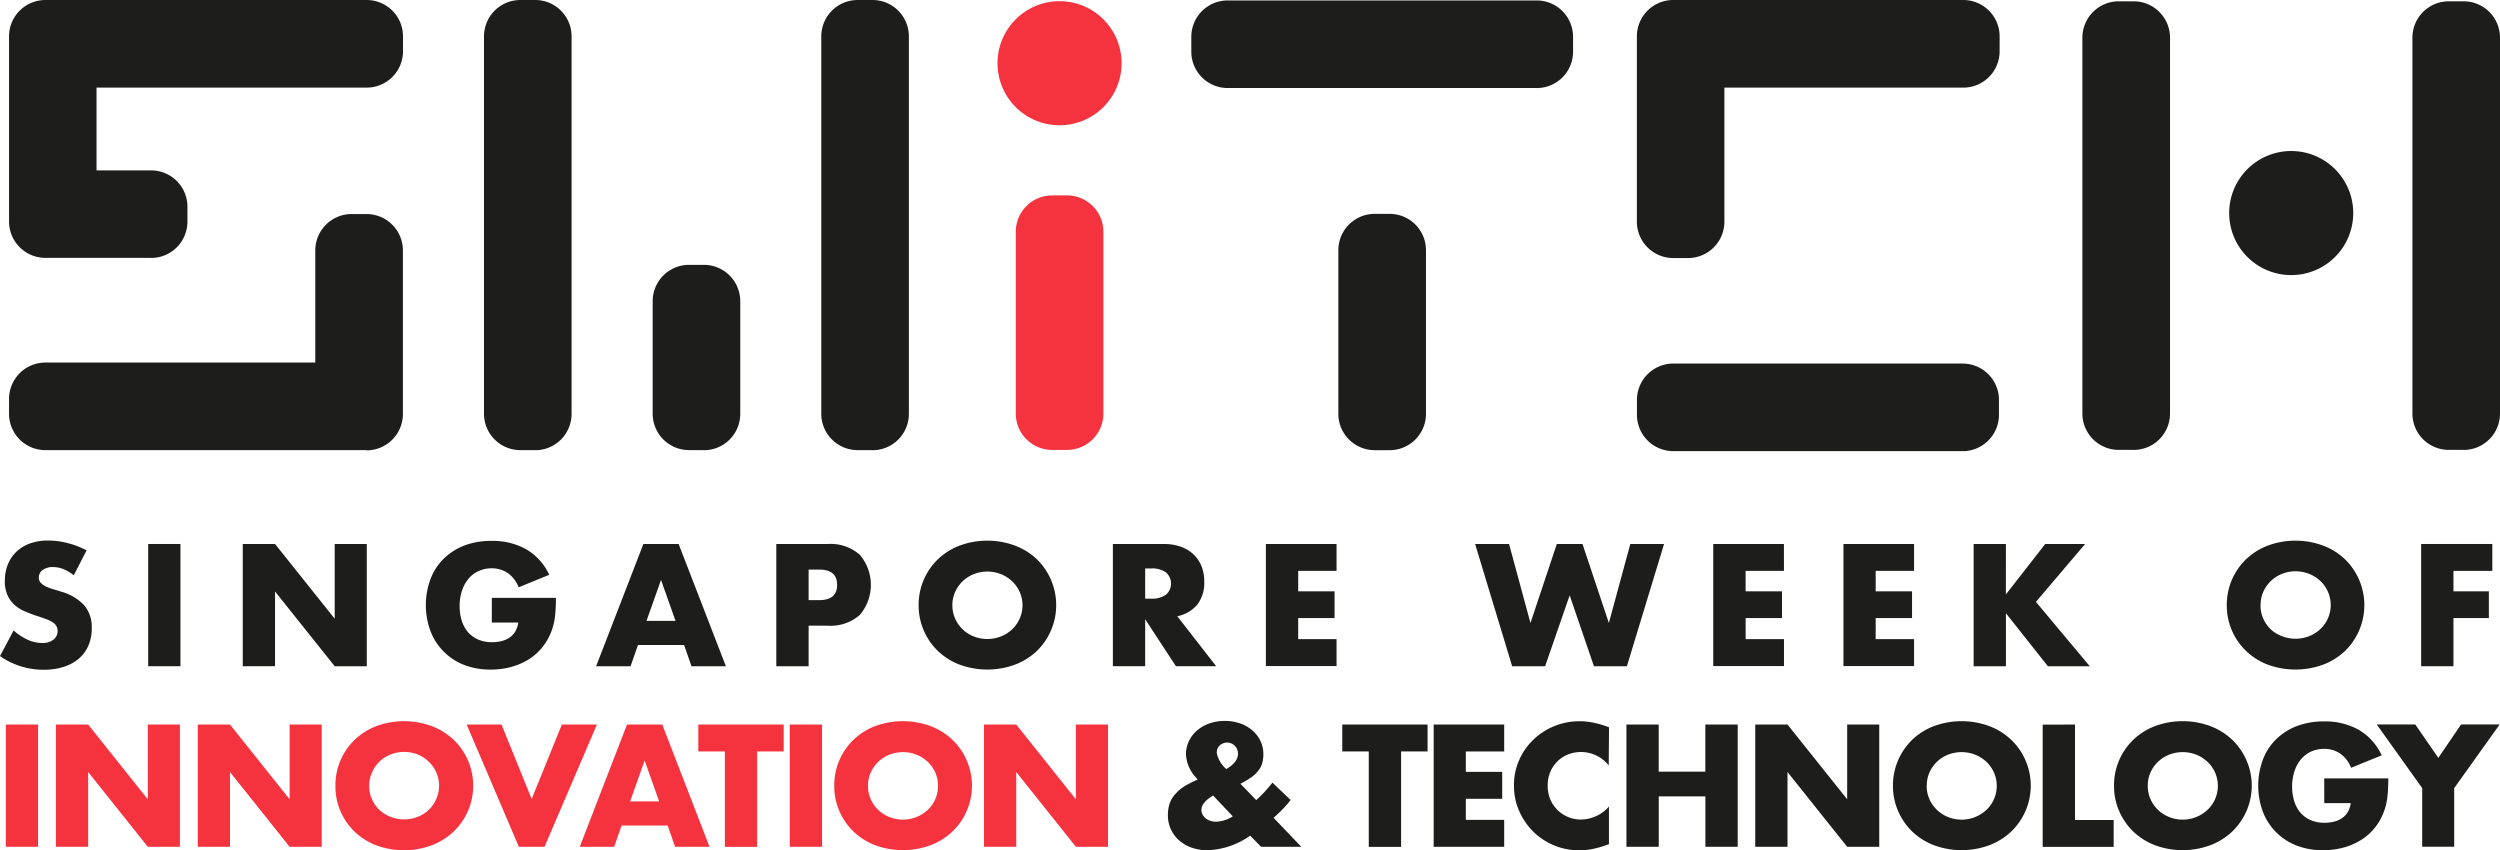 <?xml version="1.0" encoding="UTF-8"?> <svg xmlns="http://www.w3.org/2000/svg" width="200" height="68.026" viewBox="0 0 200 68.026"><g id="switch-logo-color" transform="translate(-0.01)"><g id="Layer_1" data-name="Layer 1" transform="translate(0.01)"><path id="Path_4929" data-name="Path 4929" d="M364.3,20.643h-1.193a2.909,2.909,0,0,1-2.909-2.909V2.909A2.909,2.909,0,0,1,363.109,0h23.2a2.909,2.909,0,0,1,2.909,2.909V4.1A2.909,2.909,0,0,1,386.3,7.01h-19.1V17.735a2.909,2.909,0,0,1-2.909,2.909" transform="translate(-229.248)" fill="#1d1d1b"></path><path id="Path_4930" data-name="Path 4930" d="M386.263,87.006H363.118A2.909,2.909,0,0,1,360.21,84.1V82.909A2.909,2.909,0,0,1,363.118,80h23.144a2.909,2.909,0,0,1,2.909,2.909V84.1a2.909,2.909,0,0,1-2.909,2.909" transform="translate(-229.254 -50.915)" fill="#1d1d1b"></path><path id="Path_4931" data-name="Path 4931" d="M462.331,36.177h-1.193a2.909,2.909,0,0,1-2.909-2.909V3.2A2.909,2.909,0,0,1,461.138.29h1.193A2.909,2.909,0,0,1,465.24,3.2v30.07a2.909,2.909,0,0,1-2.909,2.909" transform="translate(-291.638 -0.185)" fill="#1d1d1b"></path><path id="Path_4932" data-name="Path 4932" d="M534.947,36.177h-1.189a2.909,2.909,0,0,1-2.909-2.909V3.2A2.909,2.909,0,0,1,533.758.29h1.189A2.909,2.909,0,0,1,537.856,3.2v30.07a2.909,2.909,0,0,1-2.909,2.909" transform="translate(-337.856 -0.185)" fill="#1d1d1b"></path><path id="Path_4933" data-name="Path 4933" d="M298.611,65.965h-1.193a2.909,2.909,0,0,1-2.909-2.909V49.969a2.909,2.909,0,0,1,2.909-2.909h1.193a2.909,2.909,0,0,1,2.909,2.909V63.057a2.909,2.909,0,0,1-2.909,2.909" transform="translate(-187.441 -29.951)" fill="#1d1d1b"></path><path id="Path_4934" data-name="Path 4934" d="M289.781,7.106H265.059A2.909,2.909,0,0,1,262.15,4.2V3.009A2.909,2.909,0,0,1,265.059.1h24.722a2.909,2.909,0,0,1,2.909,2.909V4.2a2.909,2.909,0,0,1-2.909,2.909" transform="translate(-166.845 -0.064)" fill="#1d1d1b"></path><path id="Path_4935" data-name="Path 4935" d="M110.607,36.011h-1.189A2.909,2.909,0,0,1,106.51,33.1V2.909A2.909,2.909,0,0,1,109.419,0h1.189a2.909,2.909,0,0,1,2.909,2.909v30.2a2.909,2.909,0,0,1-2.909,2.909" transform="translate(-67.79)" fill="#1d1d1b"></path><path id="Path_4936" data-name="Path 4936" d="M184.827,36.011h-1.189A2.909,2.909,0,0,1,180.73,33.1V2.909A2.909,2.909,0,0,1,183.639,0h1.189a2.909,2.909,0,0,1,2.909,2.909v30.2a2.909,2.909,0,0,1-2.909,2.909" transform="translate(-115.027)" fill="#1d1d1b"></path><path id="Path_4937" data-name="Path 4937" d="M147.727,73.1h-1.189a2.909,2.909,0,0,1-2.909-2.909V61.189a2.909,2.909,0,0,1,2.909-2.909h1.189a2.909,2.909,0,0,1,2.909,2.909V70.2a2.909,2.909,0,0,1-2.909,2.909" transform="translate(-91.415 -37.092)" fill="#1d1d1b"></path><path id="Path_4938" data-name="Path 4938" d="M227.627,63.36h-1.189a2.909,2.909,0,0,1-2.909-2.909V45.909A2.909,2.909,0,0,1,226.439,43h1.189a2.909,2.909,0,0,1,2.909,2.909V60.451a2.909,2.909,0,0,1-2.909,2.909" transform="translate(-142.266 -27.367)" fill="#f5333f"></path><path id="Path_4939" data-name="Path 4939" d="M229.435,5.223A4.963,4.963,0,1,1,224.473.26a4.963,4.963,0,0,1,4.963,4.963" transform="translate(-139.708 -0.165)" fill="#f5333f"></path><path id="Path_4940" data-name="Path 4940" d="M500.455,38.2a4.963,4.963,0,1,1-4.963-4.963,4.963,4.963,0,0,1,4.963,4.963" transform="translate(-312.195 -21.155)" fill="#1d1d1b"></path><path id="Path_4941" data-name="Path 4941" d="M13.347,20.629H4.909A2.909,2.909,0,0,1,2,17.72V2.909A2.909,2.909,0,0,1,4.909,0h25.7a2.909,2.909,0,0,1,2.909,2.909V4.1a2.909,2.909,0,0,1-2.909,2.909H9V13.63h4.363a2.909,2.909,0,0,1,2.909,2.909v1.189a2.909,2.909,0,0,1-2.909,2.909" transform="translate(-1.277)" fill="#1d1d1b"></path><path id="Path_4942" data-name="Path 4942" d="M30.6,65.987H4.909A2.909,2.909,0,0,1,2,63.079V61.89a2.909,2.909,0,0,1,2.909-2.909H26.5V50.009A2.909,2.909,0,0,1,29.413,47.1H30.6a2.909,2.909,0,0,1,2.909,2.909V63.1A2.909,2.909,0,0,1,30.6,66.005" transform="translate(-1.277 -29.976)" fill="#1d1d1b"></path><path id="Path_4943" data-name="Path 4943" d="M5.911,121.727a3.225,3.225,0,0,0-.843-.5,2.316,2.316,0,0,0-.818-.16,1.338,1.338,0,0,0-.818.233.727.727,0,0,0-.316.611.593.593,0,0,0,.164.425,1.407,1.407,0,0,0,.414.294,3.833,3.833,0,0,0,.582.215c.215.058.425.124.636.193a4.017,4.017,0,0,1,1.854,1.109,2.723,2.723,0,0,1,.585,1.818,3.49,3.49,0,0,1-.258,1.363,2.908,2.908,0,0,1-.749,1.043,3.472,3.472,0,0,1-1.214.673,5.126,5.126,0,0,1-1.625.24A6.057,6.057,0,0,1,.01,128.191L1.1,126.141a4.5,4.5,0,0,0,1.149.753,2.8,2.8,0,0,0,1.12.247,1.356,1.356,0,0,0,.942-.284.865.865,0,0,0,.309-.651.843.843,0,0,0-.08-.382.8.8,0,0,0-.262-.3,2.243,2.243,0,0,0-.48-.254c-.2-.076-.44-.164-.727-.258a8.591,8.591,0,0,1-.982-.364,3.087,3.087,0,0,1-.858-.5,2.338,2.338,0,0,1-.6-.785,2.7,2.7,0,0,1-.233-1.2,3.465,3.465,0,0,1,.244-1.316,2.934,2.934,0,0,1,.687-1.011,3.047,3.047,0,0,1,1.091-.658,4.206,4.206,0,0,1,1.429-.233,6.359,6.359,0,0,1,1.545.2,6.842,6.842,0,0,1,1.542.589Z" transform="translate(-0.01 -75.704)" fill="#1d1d1b"></path><path id="Path_4944" data-name="Path 4944" d="M35.2,119.7v9.78H32.62V119.7Z" transform="translate(-20.764 -76.181)" fill="#1d1d1b"></path><path id="Path_4945" data-name="Path 4945" d="M53.43,129.48V119.7h2.581l4.774,5.981V119.7h2.567v9.78H60.785L56.011,123.5v5.977Z" transform="translate(-34.008 -76.181)" fill="#1d1d1b"></path><path id="Path_4946" data-name="Path 4946" d="M98.992,123.573h5.126a13.957,13.957,0,0,1-.065,1.414,5.166,5.166,0,0,1-.265,1.178,4.675,4.675,0,0,1-.753,1.356,4.362,4.362,0,0,1-1.113.985,5.217,5.217,0,0,1-1.4.6,6.1,6.1,0,0,1-1.607.207,5.723,5.723,0,0,1-2.116-.364,4.694,4.694,0,0,1-2.709-2.694,6.017,6.017,0,0,1,0-4.2,4.57,4.57,0,0,1,1.069-1.629,4.868,4.868,0,0,1,1.665-1.051A6.017,6.017,0,0,1,99,119.018a5.454,5.454,0,0,1,2.727.662,4.621,4.621,0,0,1,1.858,2.05l-2.45,1a2.461,2.461,0,0,0-.891-1.156A2.258,2.258,0,0,0,99,121.21a2.487,2.487,0,0,0-1.054.215,2.269,2.269,0,0,0-.811.607,2.908,2.908,0,0,0-.527.956,3.814,3.814,0,0,0-.193,1.243,3.93,3.93,0,0,0,.164,1.156,2.665,2.665,0,0,0,.494.92,2.265,2.265,0,0,0,.818.6,2.807,2.807,0,0,0,1.134.215,3.272,3.272,0,0,0,.727-.084,2.062,2.062,0,0,0,.64-.273,1.571,1.571,0,0,0,.465-.487,1.909,1.909,0,0,0,.251-.727h-2.12Z" transform="translate(-59.644 -75.746)" fill="#1d1d1b"></path><path id="Path_4947" data-name="Path 4947" d="M138.219,127.782h-3.69l-.593,1.7H131.18l3.781-9.78h2.821l3.781,9.78h-2.752Zm-.687-1.934-1.16-3.272-1.16,3.272Z" transform="translate(-83.491 -76.181)" fill="#1d1d1b"></path><path id="Path_4948" data-name="Path 4948" d="M173.415,129.48H170.83V119.7h4.112a3.541,3.541,0,0,1,2.563.858,3.712,3.712,0,0,1,0,4.825,3.551,3.551,0,0,1-2.563.854h-1.527Zm0-5.29h.858q1.422,0,1.422-1.222t-1.422-1.218h-.858Z" transform="translate(-108.726 -76.181)" fill="#1d1d1b"></path><path id="Path_4949" data-name="Path 4949" d="M202.15,124.125a5.061,5.061,0,0,1,1.542-3.668,5.192,5.192,0,0,1,1.734-1.091,6.4,6.4,0,0,1,4.435,0,5.239,5.239,0,0,1,1.745,1.091,5.123,5.123,0,0,1,0,7.34,5.3,5.3,0,0,1-1.745,1.091,6.46,6.46,0,0,1-4.435,0,5.25,5.25,0,0,1-1.734-1.091,5.063,5.063,0,0,1-1.542-3.672Zm2.7,0a2.57,2.57,0,0,0,.225,1.091,2.723,2.723,0,0,0,.607.858,2.694,2.694,0,0,0,.891.564,2.978,2.978,0,0,0,2.145,0,2.8,2.8,0,0,0,.9-.564,2.641,2.641,0,0,0,0-3.865,2.81,2.81,0,0,0-.9-.567,2.978,2.978,0,0,0-2.145,0,2.741,2.741,0,0,0-1.5,1.422,2.581,2.581,0,0,0-.225,1.062Z" transform="translate(-128.659 -75.717)" fill="#1d1d1b"></path><path id="Path_4950" data-name="Path 4950" d="M253.154,129.478h-3.218l-2.461-3.759v3.759H244.89V119.7h4.039a4,4,0,0,1,1.454.24,2.709,2.709,0,0,1,1.629,1.614,3.342,3.342,0,0,1,.189,1.163,2.84,2.84,0,0,1-.545,1.818,2.763,2.763,0,0,1-1.614.942Zm-5.679-5.406h.487a1.9,1.9,0,0,0,1.171-.313,1.178,1.178,0,0,0,0-1.789,1.88,1.88,0,0,0-1.171-.313h-.487Z" transform="translate(-155.861 -76.18)" fill="#1d1d1b"></path><path id="Path_4951" data-name="Path 4951" d="M284.213,121.852h-3.068v1.636h2.909v2.138h-2.909v1.687h3.068v2.152H278.56V119.7h5.653Z" transform="translate(-177.289 -76.181)" fill="#1d1d1b"></path><path id="Path_4952" data-name="Path 4952" d="M327.316,119.7l1.712,6.319,2.109-6.319h2.054l2.109,6.319,1.716-6.319h2.7l-2.974,9.78h-2.636l-1.941-5.672L330.2,129.48h-2.636L324.6,119.7Z" transform="translate(-206.591 -76.181)" fill="#1d1d1b"></path><path id="Path_4953" data-name="Path 4953" d="M382.657,121.852h-3.068v1.636H382.5v2.138h-2.909v1.687h3.068v2.152H377V119.7h5.653Z" transform="translate(-239.94 -76.181)" fill="#1d1d1b"></path><path id="Path_4954" data-name="Path 4954" d="M411.3,121.852h-3.072v1.636h2.909v2.138h-2.909v1.687H411.3v2.152H405.65V119.7H411.3Z" transform="translate(-258.174 -76.181)" fill="#1d1d1b"></path><path id="Path_4955" data-name="Path 4955" d="M436.878,123.736l3.148-4.036h3.192l-3.937,4.632,4.308,5.148h-3.348l-3.359-4.239v4.239H434.3V119.7h2.581Z" transform="translate(-276.408 -76.181)" fill="#1d1d1b"></path><path id="Path_4956" data-name="Path 4956" d="M490,124.125a5.046,5.046,0,0,1,1.545-3.668,5.137,5.137,0,0,1,1.731-1.091,6.4,6.4,0,0,1,4.435,0,5.239,5.239,0,0,1,1.745,1.091,5.123,5.123,0,0,1,0,7.34,5.3,5.3,0,0,1-1.745,1.091,6.46,6.46,0,0,1-4.435,0,5.2,5.2,0,0,1-1.731-1.091A5.046,5.046,0,0,1,490,124.125Zm2.7,0a2.566,2.566,0,0,0,.222,1.091,2.724,2.724,0,0,0,.607.858,2.694,2.694,0,0,0,.9.542,2.978,2.978,0,0,0,2.145,0,2.8,2.8,0,0,0,.9-.564,2.641,2.641,0,0,0,0-3.865,2.811,2.811,0,0,0-.9-.567,2.978,2.978,0,0,0-2.145,0,2.741,2.741,0,0,0-1.5,1.422,2.582,2.582,0,0,0-.222,1.083Z" transform="translate(-311.857 -75.717)" fill="#1d1d1b"></path><path id="Path_4957" data-name="Path 4957" d="M538.463,121.852h-3.108v1.636h2.832v2.138h-2.832v3.854H532.77V119.7h5.693Z" transform="translate(-339.078 -76.181)" fill="#1d1d1b"></path><path id="Path_4958" data-name="Path 4958" d="M3.871,159.43v9.78H1.29v-9.78Z" transform="translate(-0.825 -101.467)" fill="#f5333f"></path><path id="Path_4959" data-name="Path 4959" d="M12.31,169.21v-9.78h2.581l4.77,5.981V159.43h2.57v9.78h-2.57l-4.77-5.981v5.981Z" transform="translate(-7.838 -101.467)" fill="#f5333f"></path><path id="Path_4960" data-name="Path 4960" d="M43.52,169.21v-9.78H46.1l4.77,5.981V159.43h2.57v9.78h-2.57l-4.77-5.981v5.981Z" transform="translate(-27.701 -101.467)" fill="#f5333f"></path><path id="Path_4961" data-name="Path 4961" d="M73.819,163.849a5.017,5.017,0,0,1,.407-2.029,5.09,5.09,0,0,1,1.134-1.643,5.181,5.181,0,0,1,1.734-1.091,6.4,6.4,0,0,1,4.432,0,5.246,5.246,0,0,1,1.749,1.091,5.09,5.09,0,0,1,0,7.344,5.246,5.246,0,0,1-1.756,1.1,6.4,6.4,0,0,1-4.432,0,5.181,5.181,0,0,1-1.734-1.091,5.09,5.09,0,0,1-1.134-1.643A5.017,5.017,0,0,1,73.819,163.849Zm2.7,0a2.57,2.57,0,0,0,.225,1.091,2.712,2.712,0,0,0,.6.858,2.792,2.792,0,0,0,.9.549,2.985,2.985,0,0,0,2.149,0,2.851,2.851,0,0,0,.894-.564,2.632,2.632,0,0,0,.593-.858,2.638,2.638,0,0,0-.614-3.01,2.85,2.85,0,0,0-.88-.567,2.985,2.985,0,0,0-2.141,0,2.792,2.792,0,0,0-.891.564,2.756,2.756,0,0,0-.6.858,2.57,2.57,0,0,0-.233,1.08Z" transform="translate(-46.984 -100.996)" fill="#f5333f"></path><path id="Path_4962" data-name="Path 4962" d="M105.479,159.43l2.414,5.955,2.414-5.955h2.807l-4.192,9.78h-2.054l-4.177-9.78Z" transform="translate(-65.359 -101.467)" fill="#f5333f"></path><path id="Path_4963" data-name="Path 4963" d="M134.615,167.512h-3.69l-.593,1.7H127.58l3.781-9.78h2.821l3.781,9.78h-2.756Zm-.684-1.934-1.16-3.272-1.16,3.272Z" transform="translate(-81.2 -101.467)" fill="#f5333f"></path><path id="Path_4964" data-name="Path 4964" d="M158.375,161.582v7.635h-2.581v-7.635H153.67V159.43H160.5v2.152Z" transform="translate(-97.805 -101.467)" fill="#f5333f"></path><path id="Path_4965" data-name="Path 4965" d="M176.375,159.43v9.78H173.79v-9.78Z" transform="translate(-110.61 -101.467)" fill="#f5333f"></path><path id="Path_4966" data-name="Path 4966" d="M183.58,163.849a5.017,5.017,0,0,1,.407-2.029,5.09,5.09,0,0,1,1.134-1.643,5.2,5.2,0,0,1,1.731-1.091,6.4,6.4,0,0,1,4.435,0,5.232,5.232,0,0,1,1.745,1.091,5.09,5.09,0,0,1,0,7.344,5.232,5.232,0,0,1-1.745,1.091,6.4,6.4,0,0,1-4.435,0,5.2,5.2,0,0,1-1.731-1.091,5.09,5.09,0,0,1-1.134-1.643A5.018,5.018,0,0,1,183.58,163.849Zm2.7,0a2.567,2.567,0,0,0,.222,1.091,2.708,2.708,0,0,0,1.5,1.422,2.908,2.908,0,0,0,3.043-.564,2.632,2.632,0,0,0,.614-.858,2.723,2.723,0,0,0,0-2.152,2.672,2.672,0,0,0-.614-.858,2.85,2.85,0,0,0-.894-.564,2.985,2.985,0,0,0-2.149,0,2.792,2.792,0,0,0-.891.564,2.828,2.828,0,0,0-.607.858,2.567,2.567,0,0,0-.225,1.062Z" transform="translate(-116.84 -100.996)" fill="#f5333f"></path><path id="Path_4967" data-name="Path 4967" d="M216.53,169.21v-9.78h2.581l4.77,5.981V159.43h2.57v9.78h-2.57l-4.77-5.981v5.981Z" transform="translate(-137.811 -101.467)" fill="#f5333f"></path><path id="Path_4968" data-name="Path 4968" d="M264.067,164.973a11.037,11.037,0,0,0,1.294-1.4l1.454,1.389c-.149.2-.32.4-.505.6s-.407.418-.654.644l-.2.182,2.214,2.32h-3.218l-.869-.894a6.253,6.253,0,0,1-3.414,1.167,3.759,3.759,0,0,1-1.276-.207,2.981,2.981,0,0,1-1-.585,2.68,2.68,0,0,1-.658-.887,2.614,2.614,0,0,1-.236-1.123,2.908,2.908,0,0,1,.149-.963,2.345,2.345,0,0,1,.52-.811,3.051,3.051,0,0,1,.614-.513,6.52,6.52,0,0,1,.825-.436l.276-.127-.171-.2a2.908,2.908,0,0,1-.767-1.818,2.407,2.407,0,0,1,.24-1.065,2.545,2.545,0,0,1,.651-.847,3.021,3.021,0,0,1,.982-.56,3.636,3.636,0,0,1,1.225-.2,3.679,3.679,0,0,1,1.24.2,3.029,3.029,0,0,1,.982.564,2.672,2.672,0,0,1,.647.851,2.447,2.447,0,0,1,.222,1.062,2.513,2.513,0,0,1-.091.705,1.793,1.793,0,0,1-.313.6,2.744,2.744,0,0,1-.564.531,6.807,6.807,0,0,1-.865.513Zm-3.45-.364c-.625.364-.938.763-.938,1.142a.8.8,0,0,0,.095.382.916.916,0,0,0,.251.3,1.312,1.312,0,0,0,.364.193,1.353,1.353,0,0,0,.444.073,2.574,2.574,0,0,0,1.356-.429Zm1.065-2.127c.618-.364.923-.771.923-1.218a.887.887,0,0,0-.244-.629.869.869,0,0,0-1.218-.033.774.774,0,0,0-.236.582,2.254,2.254,0,0,0,.774,1.309Z" transform="translate(-163.567 -100.964)" fill="#1d1d1b"></path><path id="Path_4969" data-name="Path 4969" d="M300.075,161.582v7.635H297.49v-7.635h-2.12V159.43h6.824v2.152Z" transform="translate(-187.988 -101.467)" fill="#1d1d1b"></path><path id="Path_4970" data-name="Path 4970" d="M321.122,161.582h-3.068v1.636h2.909v2.152h-2.909v1.687h3.068v2.152H315.48v-9.78h5.642Z" transform="translate(-200.787 -101.467)" fill="#1d1d1b"></path><path id="Path_4971" data-name="Path 4971" d="M340.73,162.234a2.839,2.839,0,0,0-3.272-.869,2.545,2.545,0,0,0-1.411,1.414,2.774,2.774,0,0,0-.2,1.062,2.84,2.84,0,0,0,.2,1.091,2.647,2.647,0,0,0,2.472,1.632,3.021,3.021,0,0,0,2.229-1.036v3.01l-.265.091a7.375,7.375,0,0,1-1.091.3,5.454,5.454,0,0,1-1.018.1,5.232,5.232,0,0,1-3.636-1.454,5.355,5.355,0,0,1-1.152-1.647,4.951,4.951,0,0,1-.436-2.083,4.9,4.9,0,0,1,.429-2.069,5.09,5.09,0,0,1,1.145-1.621,5.323,5.323,0,0,1,3.657-1.454,5.453,5.453,0,0,1,1.167.124,7.167,7.167,0,0,1,1.207.364Z" transform="translate(-212.032 -101.002)" fill="#1d1d1b"></path><path id="Path_4972" data-name="Path 4972" d="M360.481,163.2h3.73V159.43H366.8v9.78h-2.585v-4.032h-3.73v4.032H357.9v-9.78h2.581Z" transform="translate(-227.784 -101.467)" fill="#1d1d1b"></path><path id="Path_4973" data-name="Path 4973" d="M386.24,169.21v-9.78h2.581l4.774,5.981V159.43h2.567v9.78h-2.567l-4.774-5.981v5.981Z" transform="translate(-245.821 -101.467)" fill="#1d1d1b"></path><path id="Path_4974" data-name="Path 4974" d="M416.54,163.849a5.09,5.09,0,0,1,1.542-3.672,5.181,5.181,0,0,1,1.734-1.091,6.4,6.4,0,0,1,4.435,0A5.233,5.233,0,0,1,426,160.177a5.09,5.09,0,0,1,0,7.344,5.232,5.232,0,0,1-1.745,1.091,6.4,6.4,0,0,1-4.435,0,5.181,5.181,0,0,1-1.734-1.091A5.09,5.09,0,0,1,416.54,163.849Zm2.7,0a2.57,2.57,0,0,0,.225,1.091,2.723,2.723,0,0,0,.607.858,2.774,2.774,0,0,0,.887.564,2.908,2.908,0,0,0,3.047-.564,2.648,2.648,0,0,0,.611-3.01,2.719,2.719,0,0,0-.611-.858,2.908,2.908,0,0,0-.9-.564,2.985,2.985,0,0,0-2.149,0,2.719,2.719,0,0,0-1.494,1.422,2.571,2.571,0,0,0-.215,1.062Z" transform="translate(-265.105 -100.996)" fill="#1d1d1b"></path><path id="Path_4975" data-name="Path 4975" d="M452.075,159.43v7.635h3.094v2.152H449.49v-9.78Z" transform="translate(-286.075 -101.467)" fill="#1d1d1b"></path><path id="Path_4976" data-name="Path 4976" d="M465.19,163.849a5.017,5.017,0,0,1,.407-2.029,5.09,5.09,0,0,1,1.134-1.643,5.2,5.2,0,0,1,1.731-1.091,6.4,6.4,0,0,1,4.435,0,5.231,5.231,0,0,1,1.745,1.091,5.09,5.09,0,0,1,0,7.344,5.231,5.231,0,0,1-1.745,1.091,6.4,6.4,0,0,1-4.435,0,5.2,5.2,0,0,1-1.731-1.091,5.09,5.09,0,0,1-1.134-1.643A5.017,5.017,0,0,1,465.19,163.849Zm2.7,0a2.566,2.566,0,0,0,.222,1.091,2.722,2.722,0,0,0,.607.858,2.792,2.792,0,0,0,.891.564,2.908,2.908,0,0,0,3.043-.564,2.686,2.686,0,0,0,.614-.858,2.639,2.639,0,0,0-.614-3.01,2.85,2.85,0,0,0-.894-.564,2.985,2.985,0,0,0-2.149,0,2.709,2.709,0,0,0-1.5,1.422,2.567,2.567,0,0,0-.222,1.062Z" transform="translate(-296.067 -100.996)" fill="#1d1d1b"></path><path id="Path_4977" data-name="Path 4977" d="M502.19,163.3h5.126a13.824,13.824,0,0,1-.065,1.411,4.8,4.8,0,0,1-.265,1.182,4.628,4.628,0,0,1-.749,1.356,4.312,4.312,0,0,1-1.116.985,5.217,5.217,0,0,1-1.4.6,6.1,6.1,0,0,1-1.607.207,5.736,5.736,0,0,1-2.116-.364,4.694,4.694,0,0,1-2.709-2.694,6,6,0,0,1,0-4.2,4.591,4.591,0,0,1,1.065-1.629,4.9,4.9,0,0,1,1.669-1.051,6.075,6.075,0,0,1,2.181-.364,5.453,5.453,0,0,1,2.727.662,4.581,4.581,0,0,1,1.858,2.05l-2.45,1a2.447,2.447,0,0,0-.891-1.152,2.258,2.258,0,0,0-1.243-.364,2.545,2.545,0,0,0-1.054.211,2.356,2.356,0,0,0-.811.611,2.909,2.909,0,0,0-.527.953,4.094,4.094,0,0,0-.025,2.4,2.567,2.567,0,0,0,.494.923,2.262,2.262,0,0,0,.814.6,2.832,2.832,0,0,0,1.134.215,3.082,3.082,0,0,0,.727-.087,1.905,1.905,0,0,0,.64-.273,1.567,1.567,0,0,0,.469-.484,2,2,0,0,0,.247-.727h-2.12Z" transform="translate(-316.252 -101.026)" fill="#1d1d1b"></path><path id="Path_4978" data-name="Path 4978" d="M526.636,164.51,523,159.42h3.083l1.843,2.672,1.818-2.672h3.087l-3.636,5.09V169.2h-2.56Z" transform="translate(-332.86 -101.461)" fill="#1d1d1b"></path></g></g></svg> 